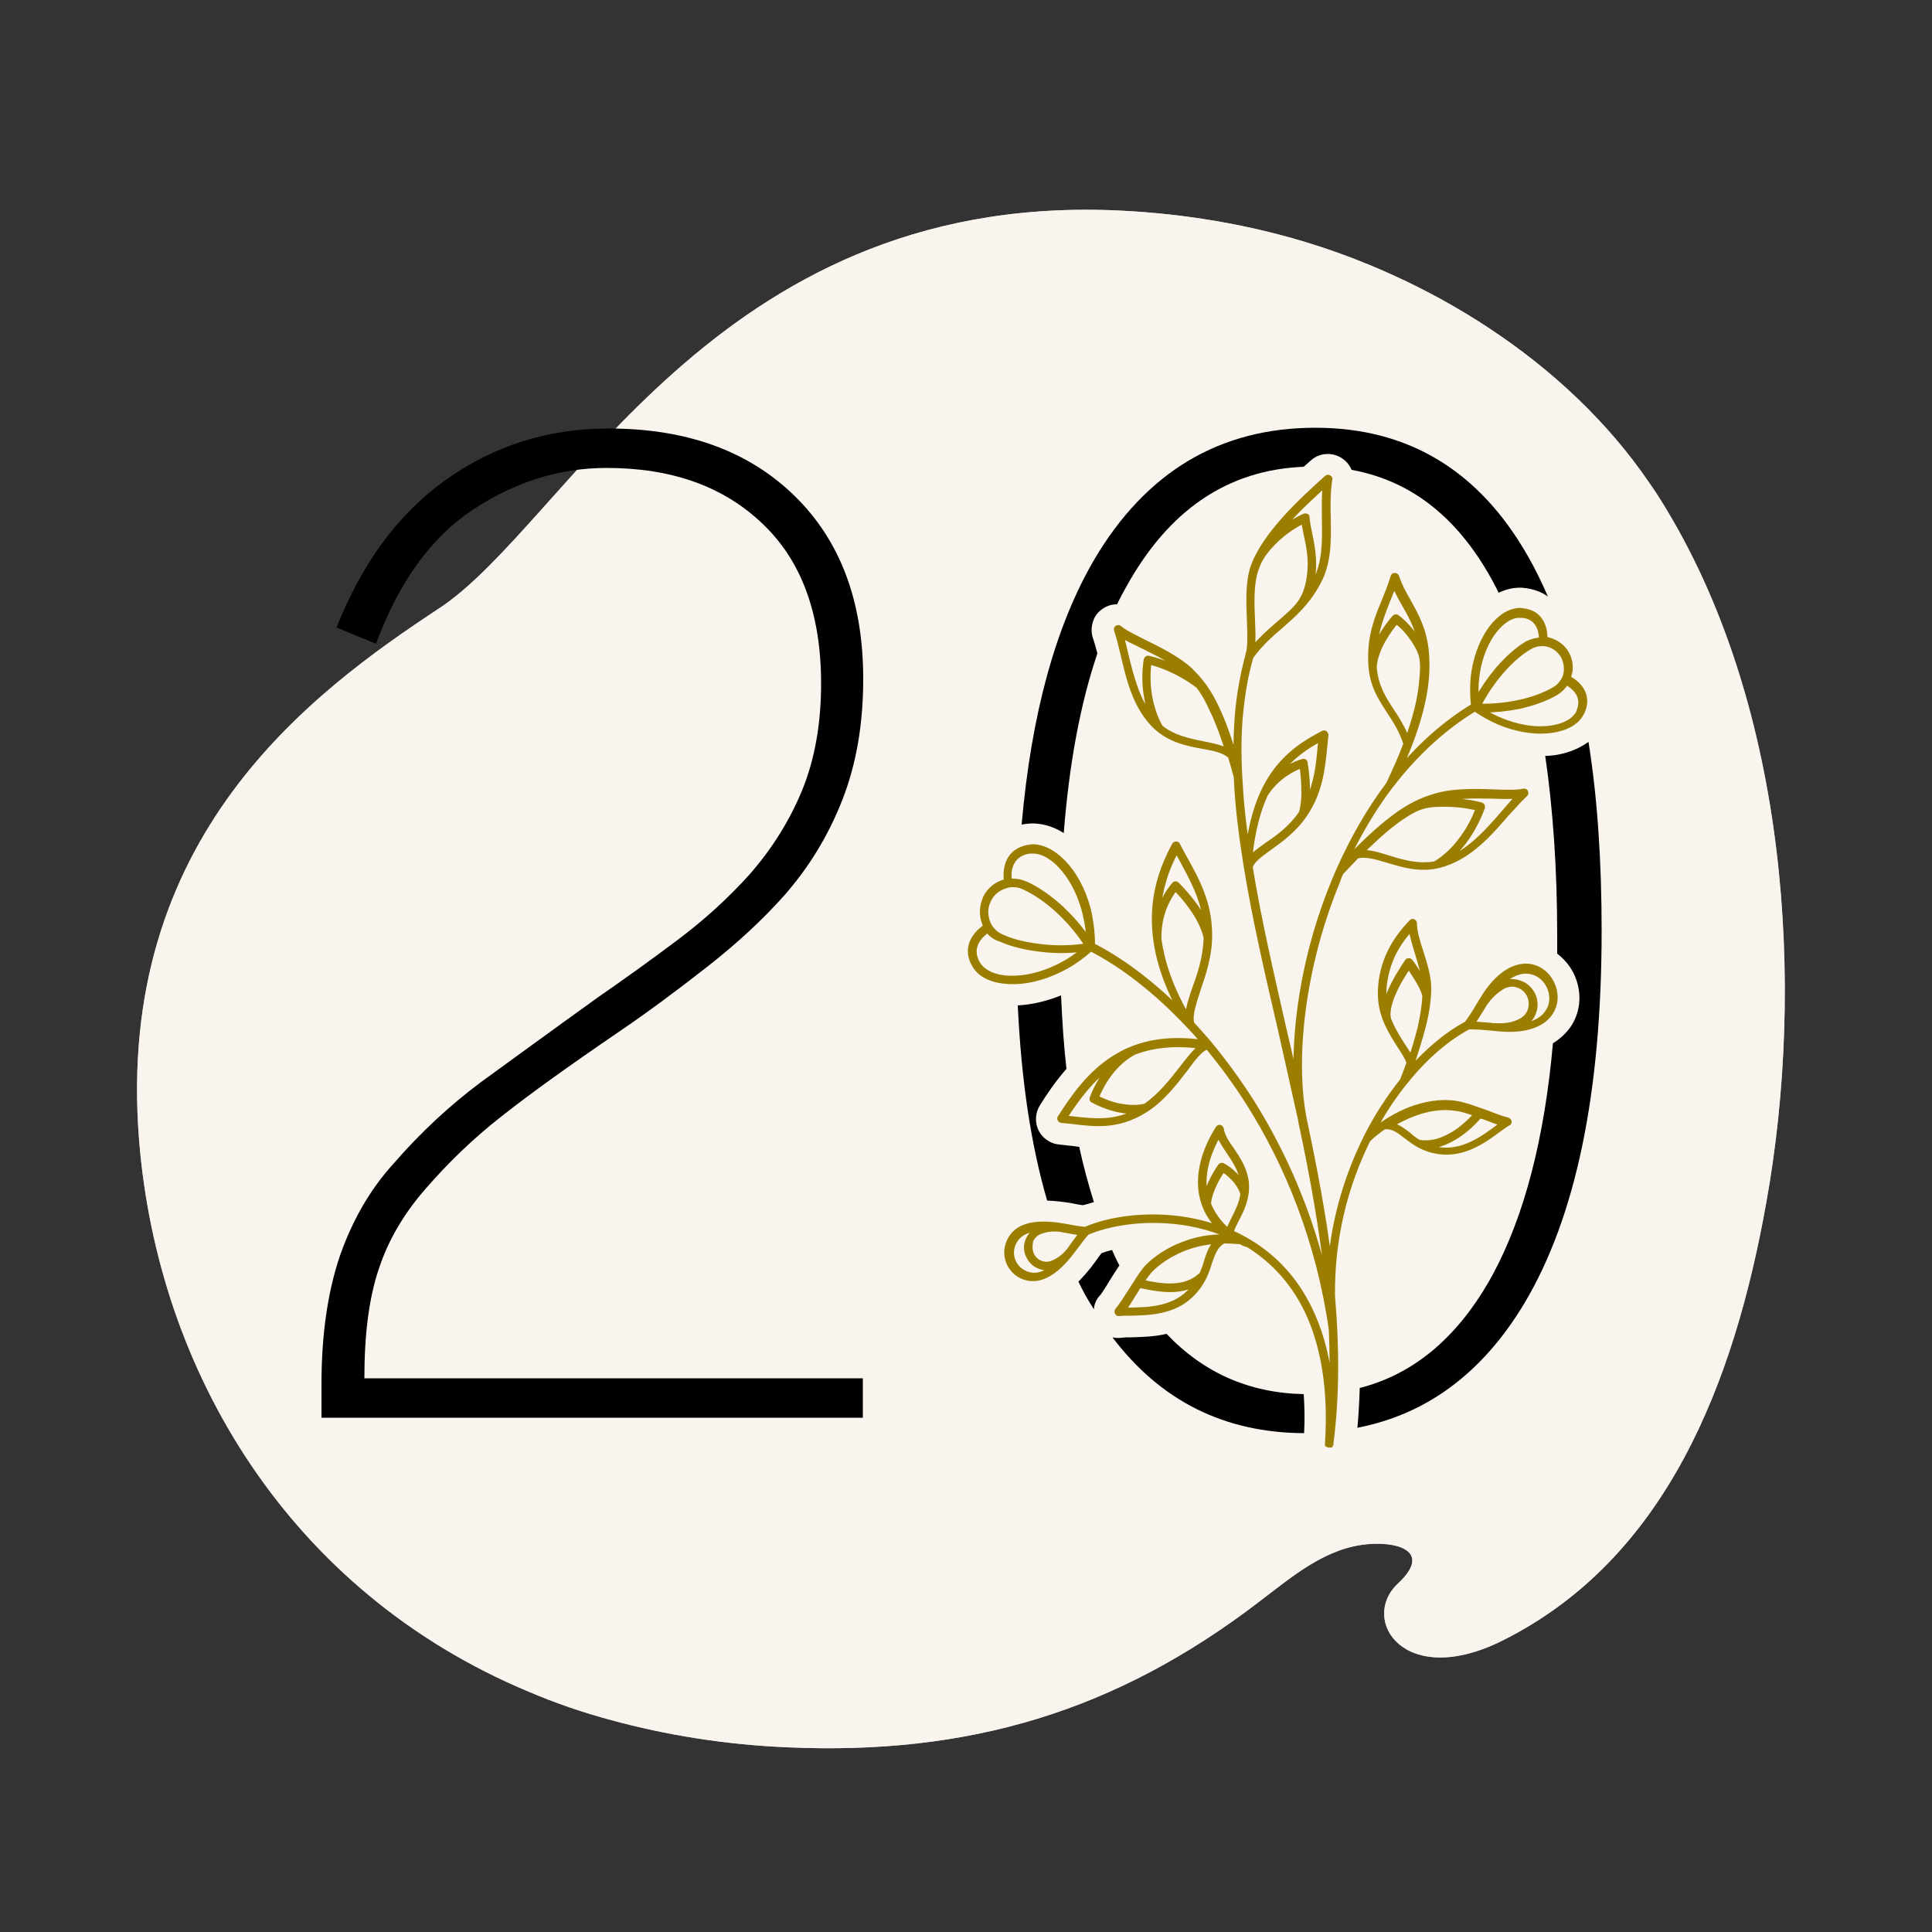 <?xml version="1.0" encoding="utf-8"?>
<!-- Generator: Adobe Illustrator 28.2.0, SVG Export Plug-In . SVG Version: 6.00 Build 0)  -->
<svg version="1.1" id="Ebene_1" xmlns="http://www.w3.org/2000/svg" xmlns:xlink="http://www.w3.org/1999/xlink" x="0px" y="0px"
	 viewBox="0 0 500 500" style="enable-background:new 0 0 500 500;" xml:space="preserve">
<rect x="0" y="0" width="500" height="500" fill="#333333" stroke="none"/>
<style type="text/css">
	.st0{opacity:0.7;fill:#F9F4ED;enable-background:new    ;}
	.st1{fill:#F9F4ED;}
	.st2{display:none;}
	.st3{fill-rule:evenodd;clip-rule:evenodd;fill:#9B7E00;stroke:#9B7E00;stroke-miterlimit:10;}
</style>
<g id="Background_Simple">
	<g>
		<path class="st0" d="M431.5,132.2c-1.5-2.5-3-4.9-4.7-7.3c-21.6-31.7-57.6-53.5-92.5-63.3c-15.3-4.3-31-6.6-46.7-7.2
			c-102.9-3.7-140.7,81.1-173.9,103s-84,59.2-77.7,137.7c4.8,59.7,38.8,116.8,100.8,142.7c6.8,2.9,14,5.4,21.5,7.4
			c14,3.8,29.1,6.3,45.4,7c46.9,2.1,85-9.2,122.2-37.7c8.7-6.6,17.3-14.1,28.5-14.9c8.2-0.6,15.9,2.3,7.4,10.2
			c-10,9.3,1.5,27.5,27,14.8c42.5-21.2,60-66.8,68.3-113.3C467.3,254.6,462.4,183.7,431.5,132.2z"/>
	</g>
	<path class="st1" d="M431.5,132.2c-1.5-2.5-3-4.9-4.7-7.3c-21.6-31.7-57.6-53.5-92.5-63.3c-15.3-4.3-31-6.6-46.7-7.2
		c-102.9-3.7-140.7,81.1-173.9,103s-84,59.2-77.7,137.7c4.8,59.7,38.8,116.8,100.8,142.7c6.8,2.9,14,5.4,21.5,7.4
		c14,3.8,29.1,6.3,45.4,7c46.9,2.1,85-9.2,122.2-37.7c8.7-6.6,17.3-14.1,28.5-14.9c8.2-0.6,15.9,2.3,7.4,10.2
		c-10,9.3,1.5,27.5,27,14.8c42.5-21.2,60-66.8,68.3-113.3C467.3,254.6,462.4,183.7,431.5,132.2z"/>
</g>
<g>
	<path d="M83.2,366.6v-8.4c0-12.8,1.6-23.7,4.7-33c3.2-9.2,7.8-17.3,13.9-24c7.1-8.2,14.7-15.2,22.6-21.1c8-5.8,18.1-13.2,30.5-22.1
		c6.8-4.7,13.6-9.6,20.4-14.7c6.8-5.1,13-10.7,18.6-16.9c5.8-6.6,10.4-13.9,13.7-21.9c3.3-8.1,4.9-17.3,4.9-27.6
		c0-17.9-5-31.7-15.1-41.3c-10.1-9.7-23.5-14.5-40.4-14.5c-12.2,0-23.7,3.6-34.6,10.8c-10.9,7.2-19.2,18.8-25.1,34.7l-10.2-4.2
		c6.6-16.7,16-29.5,28.4-38.3c12.4-8.8,26.4-13.2,42.1-13.2c20.1,0,36.1,5.8,48,17.4c11.9,11.6,17.8,27.4,17.8,47.4
		c0,11.7-1.8,22.1-5.4,31.3c-3.6,9.2-8.6,17.4-15,24.7c-5.6,6.3-12.3,12.5-20.1,18.6c-7.8,6.1-15.2,11.6-22.4,16.5
		c-13.2,9-23.5,16.4-30.7,22.1c-7.3,5.7-13.8,12-19.7,18.8c-5.6,6.4-9.7,13.4-12.1,20.8c-2.5,7.4-3.7,16.8-3.7,28.2h129v10.2H83.2z"
		/>
	<path class="st2" d="M337.7,370.8c-23.6,0-42-10.9-55-32.6c-13-21.8-19.6-53.1-19.6-94.1c0-43.4,6.7-76.5,20.2-99.2
		c13.5-22.8,32.5-34.1,57.2-34.1c24.1,0,42.4,11.1,55,33.2c12.6,22.1,18.9,54.5,18.9,97c0,42-6.7,74.1-20,96.4
		S362.2,370.8,337.7,370.8z M339.8,120.7c-20.8,0-36.9,10.4-48.3,31.2c-11.4,20.8-17.1,51.2-17.1,91.1c0,37.7,5.6,66.7,16.8,87.1
		c11.2,20.4,27.1,30.6,47.6,30.6c20.5,0,36.3-10.3,47.5-30.8c11.2-20.5,16.8-49.8,16.8-87.8c0-39.7-5.4-69.8-16.1-90.5
		C376.2,131.1,360.5,120.7,339.8,120.7z"/>
</g>
<path class="st3" d="M384.4,259.8c-0.3,0.4-0.5,0.9-0.8,1.3c-0.8,1.3-1.6,2.6-2.4,3.8c1.5,0,3,0.2,4.5,0.3c0.5,0.1,1,0.1,1.6,0.1
	c2.1,0.1,4.1-0.1,6.2-1.2l0,0c1.2-0.6,2-1.6,2.4-2.8c0.8-2.6-0.5-5.3-3.1-6.2c-1.2-0.4-2.5-0.3-3.7,0.3
	C387,256.6,385.6,258.1,384.4,259.8z M295.6,331.7c4.7,1,11.1,2.2,15.3-2c0.5-1.1,0.9-2.2,1.2-3.3c0.6-1.9,1.2-3.7,2.5-5
	c-2.3,0.2-4.5,0.6-6.3,1.2c-5.4,1.7-8.8,4.5-10.3,6C297.3,329.3,296.5,330.4,295.6,331.7z M309.3,332.4c-0.5,0.7-1,1.3-1.7,2
	c-4.3,4.3-10.6,4.4-14.9,4.5c-0.6,0-1.2,0-1.7,0c0.7-1,1.6-2.4,2.5-3.9c0.5-0.7,0.9-1.5,1.4-2.2
	C299.1,333.7,304.8,334.9,309.3,332.4z M321,321.5c-1.5-0.1-2.9-0.2-4.3-0.2c-2,1.1-2.7,3.1-3.5,5.4c-0.8,2.6-1.8,5.6-4.8,8.5
	c-4.6,4.6-11.3,4.7-15.8,4.8c-1.2,0-2.2,0-3,0.1c-0.2,0-0.4,0-0.5-0.2c-0.2-0.2-0.3-0.6,0-0.9c0.8-0.9,2-2.8,3.3-4.8
	c1.6-2.5,3.2-5.2,4.6-6.6c1.5-1.5,5.1-4.5,10.8-6.3c2.1-0.7,4.6-1.2,7.3-1.3c1-0.1,1.9-0.1,2.9-0.1c-5.3-2.3-10.8-3.5-16.2-3.8
	c-7.8-0.5-15.2,0.8-20.4,3c-1.1,1.2-2,2.5-3,3.8c-3,4.1-8,10-13.8,7.6c-3.5-1.5-5.2-5.6-3.6-9.2c2.5-5.8,10.3-4.9,15.2-4
	c1.6,0.3,3.1,0.6,4.7,0.7c5.3-2.3,12.9-3.6,20.9-3.1c4.4,0.3,8.9,1.1,13.4,2.7c-3-3.2-4.3-6.6-4.6-10.1c-0.5-5.7,1.8-11.3,4.5-15.6
	c0.2-0.3,0.6-0.4,0.8-0.2c0.2,0.1,0.2,0.2,0.3,0.4c0.3,1.9,1.5,3.7,2.8,5.5c1.6,2.4,3.3,4.9,3.7,8.4c0.4,4-1.3,7.3-2.6,9.8
	c-0.6,1.2-1.2,2.3-1.3,3.1c1.6,0.7,3.1,1.5,4.6,2.4c6.8,4.1,12.7,10.3,16.6,19.4c2.3,5.3,3.9,11.6,4.5,18.9
	c0.2-5.1,0.1-10.3-0.1-15.5c-3.3-23-11.4-42.8-21.5-58.7c-3.3-5.2-6.8-9.9-10.4-14.3c-1.7,0.4-3.5,2.8-5.7,5.8
	c-2.8,3.6-6.1,8-10.8,10.8c-6.8,4.1-12.6,3.4-18.4,2.7c-1-0.1-2-0.2-2.9-0.3c-0.1,0-0.2,0-0.3-0.1c-0.3-0.2-0.4-0.6-0.2-0.8
	c3.6-5.7,7.8-11.5,13.9-15.4c5.7-3.7,13.1-5.6,23.1-4.2c-1.2-1.4-2.3-2.7-3.5-3.9c0,0,0,0-0.1-0.1c-8.5-9.1-17.3-15.8-25.3-19.9
	c-2,1.8-4.2,3.4-6.4,4.6c-4.5,2.5-9.2,3.8-13.2,3.9c-4.1,0.1-7.7-0.9-9.7-3.1c-0.4-0.4-0.7-0.9-1-1.4c-3-5.3,1.4-8.9,3-10
	c-0.2-0.3-0.3-0.6-0.4-0.9c-0.7-1.9-0.7-4.1,0.2-6.2l0-0.1c0.9-2,2.6-3.5,4.5-4.2c0.3-0.1,0.7-0.2,1-0.3c-0.2-1.9-0.5-7.5,5.5-8.8
	c0.6-0.1,1.1-0.2,1.7-0.2c3,0.1,6.1,2,8.8,5.2c2.6,3.1,4.7,7.4,5.8,12.4l0,0.1c0.5,2.5,0.8,5.2,0.8,7.9c7.1,3.6,14.8,9.3,22.3,16.7
	c-4.9-9.1-6.6-16.8-6.6-23.5c0-7.7,2.4-14,5.2-19.2c0.2-0.3,0.5-0.4,0.8-0.3c0.1,0.1,0.2,0.1,0.3,0.3c0.5,1,1.1,2,1.6,3
	c3.3,5.9,6.6,11.8,6.7,20c0.1,5.5-1.6,10.5-3,14.6c-1.2,3.7-2.2,6.7-1.6,8.7c1.5,1.7,3.1,3.4,4.6,5.2c3.7,4.5,7.3,9.4,10.7,14.7
	c8.4,13.3,15.5,29.3,19.6,47.6c-1.4-13.7-3.9-27.5-6.8-41.2l0,0c-0.1-0.4-0.2-0.7-0.2-1.1c-1.7-7.8-3.5-15.6-5.2-23.3
	c-3.4-14.6-6.7-28.9-8.9-42.4c-1.3-8.1-2.3-15.8-2.6-23.3c-0.5-1.9-1-3.7-1.5-5.3c-1.6-1.5-4.2-2-7.1-2.5c-4.2-0.8-9-1.7-12.9-5.8
	c-4.7-5-6.3-11.7-7.7-17.7c-0.6-2.4-1.1-4.8-1.8-6.7c-0.1-0.3,0-0.7,0.4-0.8c0.2-0.1,0.5,0,0.6,0.1c1.2,1.1,3.6,2.2,6.3,3.6
	c4.1,2,8.9,4.4,12.1,7.4c1.9,1.9,4,4.2,6.1,8.3c1.7,3.3,3.5,7.8,5.4,14.3c0-3.9,0.1-7.6,0.4-11.3c0.5-5.3,1.4-10.3,2.7-15.1l0-0.1
	c0.7-1.9,0.5-5.3,0.4-8.9c-0.2-4.7-0.4-9.8,0.9-13.8c1.5-4.3,4.7-8.7,8.4-12.8c3.6-4,7.7-7.7,10.8-10.5c0.3-0.2,0.6-0.2,0.9,0.1
	c0.1,0.2,0.2,0.4,0.1,0.5c-0.5,3.2-0.5,6.6-0.4,10c0.1,5.8,0.2,11.6-2.6,16.7c-2.9,5.4-6.3,8.3-9.8,11.4c-2.6,2.2-5.2,4.5-7.6,7.8
	c-1.4,4.7-2.2,9.7-2.7,14.8c-0.5,5.2-0.5,10.6-0.2,16.2c0.3,5.9,0.9,12,1.9,18.3c1.1-8.5,3.4-14.5,6.5-19c3.7-5.3,8.3-8.3,13-10.7
	c0.3-0.2,0.7,0,0.8,0.3c0.1,0.1,0.1,0.2,0.1,0.3c-0.1,1.1-0.2,2-0.3,3c-0.6,5.9-1.2,11.8-5.2,17.7c-2.7,4-6.2,6.5-9.1,8.6
	c-2.5,1.8-4.5,3.2-5,4.9c2.2,13.5,5.5,27.7,8.8,42.2c0.9,4,1.9,8,2.8,12.1c-0.5-14.8,2.6-33.3,9.8-50.7c0.4-0.9,0.7-1.7,1.1-2.6l0,0
	c3.5-7.9,7.8-15.6,13-22.5c1.8-3.8,3.3-7.2,4.5-10.4c-1.1-3.4-2.7-5.9-4.3-8.3c-2.3-3.6-4.6-6.9-4.8-12.8
	c-0.3-6.9,1.7-11.7,3.6-16.2c0.8-2,1.6-4,2.2-6c0.1-0.2,0.2-0.4,0.4-0.4c0.3-0.1,0.7,0.1,0.8,0.4c0.7,2.2,1.8,4.2,3,6.3
	c2,3.6,4.2,7.5,4.7,13.3c0.4,4.6,0,9.3-1.4,14.8c-1.1,4.4-2.9,9.4-5.5,15.3c5.4-6.4,11.7-12,18.8-16.3c-0.3-2.5-0.3-4.9-0.1-7.2
	c0.5-4.7,2-8.8,4-11.9c2.1-3.2,4.7-5.2,7.4-5.6c0.5-0.1,1-0.1,1.6,0l0,0c5.5,0.6,5.9,5.6,5.9,7.4c0.3,0,0.6,0.1,0.9,0.2
	c1.8,0.5,3.5,1.6,4.6,3.4l0,0c1,1.8,1.3,3.8,0.8,5.6c-0.1,0.3-0.2,0.6-0.3,0.9c1.6,0.8,5.8,3.7,3.7,8.7c-0.2,0.5-0.5,0.9-0.8,1.4
	c-1.6,2.2-4.7,3.5-8.5,3.8c-3.7,0.3-8-0.4-12.4-2.2c-2.1-0.9-4.3-2.1-6.3-3.5c-8.4,5.1-15.6,12-21.6,19.8c0,0-0.1,0.1-0.1,0.1
	c-4.4,5.8-8.1,12.1-11.3,18.8c0.5-0.6,1.1-1.1,1.6-1.6c4.7-4.8,8.5-8,11.6-10.2c4-2.8,7-3.9,9.8-4.7c4.4-1.3,10.1-1.2,14.9-1
	c3.2,0.1,6,0.2,7.7-0.2c0.3-0.1,0.7,0.1,0.7,0.5c0.1,0.2,0,0.5-0.2,0.6c-1.6,1.5-3.2,3.4-5,5.3c-4.2,4.9-9.1,10.4-15.9,12.7
	c-5.6,1.9-10.5,0.4-14.8-0.9c-3-0.9-5.7-1.7-7.9-1.1c-1.2,1.3-2.6,2.7-4,4.2c-0.4,0.8-0.7,1.6-1,2.5c-9,21.9-11.6,45.7-8.5,61.3
	c2.6,12.3,5,24.7,6.5,37.1c1-12,4.5-23.1,9.3-32.7c2.7-5.4,5.9-10.2,9.3-14.5c0.6-1.6,1.2-3.1,1.7-4.5c-0.3-1.2-1.3-2.7-2.4-4.4
	c-2.1-3.3-4.8-7.4-5-12.9c-0.1-3.7,0.6-7.1,1.9-10.2c1.4-3.4,3.6-6.4,6.2-9.1c0.1-0.1,0.3-0.2,0.4-0.2c0.3,0,0.6,0.3,0.6,0.6
	c0,2.1,0.8,4.8,1.7,7.5c1,3.1,2,6.4,2,9.3c0,2.8-0.4,6-1.4,9.9c-0.8,3.1-1.9,6.7-3.4,11c4.6-5.1,9.5-9.2,14.4-11.8
	c1.1-1.5,2.1-3,3-4.6c0.6-1,1.2-2,1.8-2.9c3.8-5.7,7.8-7.6,11.1-7.4c2.8,0.2,5.1,2,6.3,4.4c1.2,2.4,1.3,5.3-0.2,7.7
	c-1.7,2.8-5.7,4.9-12.5,4.5c-1.1-0.1-2.3-0.2-3.4-0.3c-1.8-0.2-3.6-0.3-5.5-0.3c-5.6,3-11.3,7.9-16.3,14.2c0,0-0.1,0.1-0.1,0.1
	c-2.9,3.6-5.6,7.6-7.9,12c1.3-1,2.4-1.7,3.8-2.6c1.7-1,3.6-2,5.5-2.7c3.8-1.4,7.9-2.1,11.7-1.5c1.2,0.2,2.3,0.5,3.6,0.9
	c1.2,0.4,2.5,0.9,4,1.4l0.3,0.1c2.3,0.9,4.4,1.7,5.5,1.9c0.3,0.1,0.6,0.4,0.5,0.7c0,0.2-0.1,0.3-0.3,0.4c-0.7,0.4-1.5,1-2.5,1.7
	c-3.6,2.7-9,6.6-15.5,5.7c-4.2-0.6-6.6-2.5-8.7-4.1c-1.8-1.4-3.3-2.6-5.5-2.3c-1.5,1-2.8,2.1-4,3.2c-5.8,11.6-9.4,25.5-9.2,40.4
	c1.1,12.9,1.2,25.7-0.4,38.1l0,0c0,0.1,0,0.1,0,0.1c0,0.1,0,0.1,0,0.1c0,0,0,0.1,0,0.1c0,0.1-0.1,0.1-0.1,0.1c0,0,0,0,0,0
	c-0.1,0.1-0.1,0.1-0.1,0.1c-0.1,0-0.1,0.1-0.1,0.1c-0.1,0-0.1,0-0.1,0c-0.1,0-0.1,0-0.2,0l0,0c0,0-0.1,0-0.1,0c-0.1,0-0.1,0-0.1,0
	c0,0-0.1,0-0.1,0c-0.1,0-0.1-0.1-0.1-0.1c0,0,0,0,0,0c-0.1-0.1-0.1-0.1-0.1-0.1c0-0.1-0.1-0.1-0.1-0.1c0-0.1,0-0.1,0-0.1
	c0-0.1,0-0.1,0-0.2c0.9-13.6-1-24.3-4.5-32.5c-3.8-8.8-9.6-14.8-16.1-18.8C322.2,322.2,321.6,321.8,321,321.5z M312.1,308.9
	c1.1-3.7,3.6-7.2,3.6-7.2c0.2-0.3,0.5-0.3,0.8-0.2c1.5,0.8,3,2.1,4.2,3.5l0,0c0.3,0.4,0.6,0.8,0.8,1.1c-0.4-3.2-2-5.5-3.5-7.8
	c-1-1.5-2-2.9-2.6-4.5c-2.2,3.9-4,8.7-3.6,13.6C312,308,312.1,308.4,312.1,308.9z M321.5,309.2c-0.1-1-0.8-2.2-1.7-3.4l0,0
	c-0.9-1.1-2.1-2.2-3.3-2.9c-0.9,1.3-3.3,5.2-3.6,8.6c0.9,2.4,2.5,4.7,4.9,6.9c0.3-0.9,0.8-1.8,1.3-2.9
	C320,313.7,321.1,311.6,321.5,309.2z M267,324.4c0.4,1.1,1.3,1.9,2.2,2.3c1,0.4,2.1,0.5,3.2,0c1.8-0.7,3.1-1.9,4.2-3.2
	c0.3-0.4,0.6-0.9,0.9-1.3c0.7-1,1.5-2.1,2.3-3c-1.3-0.1-2.5-0.4-3.8-0.6c-0.5-0.1-1-0.2-1.6-0.3c-1.7-0.2-3.4-0.1-5.2,0.6
	c-1.1,0.4-1.9,1.3-2.3,2.2C266.7,322.2,266.6,323.3,267,324.4z M268.8,327.8c-1.3-0.5-2.3-1.6-2.9-3c-0.6-1.4-0.5-2.9,0.1-4.1
	c0.5-1.1,1.3-2,2.4-2.6c-2.6,0.3-4.9,1.3-6,3.8c-1.3,2.9,0.1,6.3,3,7.5c2.5,1.1,4.9,0.2,7-1.4C271.1,328.4,269.9,328.3,268.8,327.8z
	 M293.5,272.5c-6,3.2-8.9,9.7-9.6,11.5c1.6,0.8,3.9,1.8,6.5,2.2c1.9,0.3,4,0.4,6-0.1c3.9-2.7,6.9-6.6,9.4-9.8
	c1.8-2.3,3.3-4.3,4.8-5.4C303.7,270,298.1,270.7,293.5,272.5z M293.7,287.8c-1.2,0-2.3-0.1-3.5-0.3c-3-0.5-5.7-1.7-7.4-2.6
	c-0.3-0.1-0.4-0.4-0.3-0.7c0,0,1.4-4.3,4.9-8.3c-4.9,3.5-8.5,8.4-11.7,13.3l1.9,0.2C282.9,290,288,290.6,293.7,287.8z M299.9,235.9
	c1.4-4.5,3.9-7.1,3.9-7.1c0.2-0.3,0.6-0.3,0.9,0l0,0c1.3,1.3,3,3.2,4.7,5.5c0.9,1.3,1.8,2.7,2.5,4.2c-0.8-6.2-3.6-11.2-6.3-16.2
	l-1.1-2C302.1,224.7,300.3,229.9,299.9,235.9z M312,242.6c-0.7-2.8-2.1-5.4-3.7-7.6c-1.4-2-2.9-3.7-4.1-4.9
	c-1.2,1.5-4.4,6.2-4.1,13.1c0.8,5.7,2.9,12.2,7.1,19.5c0.2-1.9,0.9-4.2,1.8-6.8C310.4,252.1,311.9,247.6,312,242.6z M383,288.9
	c-1.9,2.2-4.6,4.7-7.8,6.3c-1.6,0.8-3.3,1.4-5.2,1.6c0.8,0.3,1.6,0.5,2.6,0.6c6,0.8,11.1-2.9,14.6-5.5c0.5-0.4,1-0.7,1.4-1
	c-1.2-0.4-2.7-1-4.3-1.6l-0.3-0.1L383,288.9z M367.3,295.5c2.6,0.4,5.1-0.2,7.4-1.4c2.9-1.4,5.3-3.7,7.2-5.7
	c-0.6-0.2-1.2-0.4-1.8-0.6c-1.2-0.4-2.3-0.7-3.4-0.8c-3.6-0.6-7.5,0.1-11.1,1.5c-1.8,0.7-3.6,1.6-5.3,2.6c1.6,0.3,2.9,1.4,4.4,2.5
	C365.3,294.2,366.2,294.9,367.3,295.5z M358.5,259.7c0.2-0.8,0.5-1.6,0.8-2.4c1.4-3.5,3.7-7,4.8-8.6c0.2-0.3,0.6-0.3,0.9-0.1
	l0.1,0.1c0.7,0.9,2.2,3.1,3.3,5.2l0.2,0.4c-0.3-2.3-1.1-4.8-1.8-7.2c-0.7-2.3-1.4-4.5-1.7-6.5c-2.1,2.3-3.8,4.8-5,7.7
	c-1.2,3-1.9,6.2-1.8,9.7C358.4,258.6,358.4,259.2,358.5,259.7z M368.6,257.8c-0.1-0.7-0.6-2-1.3-3.2c-0.9-1.6-2-3.3-2.7-4.3
	c-1.2,1.7-3,4.6-4.2,7.6c-0.8,2.1-1.3,4.2-0.9,5.8c1,2.6,2.4,4.8,3.6,6.7c0.8,1.2,1.5,2.2,2,3.3c1-2.9,1.7-5.5,2.3-7.8
	C368.1,262.7,368.5,260.1,368.6,257.8z M394.1,265.4c1.5-0.8,2.5-2,3-3.5c1.1-3.2-0.7-6.7-3.9-7.7c-1.5-0.5-3.1-0.4-4.6,0.3
	c2.4-2.3,4.8-3.2,6.8-3c2.4,0.2,4.3,1.7,5.3,3.7c1,2,1.1,4.5-0.2,6.5C399.5,263.4,397.4,264.8,394.1,265.4z M310,177.6
	c-5.4-4.1-10.7-5.7-12.5-6.1c-0.3,2.3-0.4,5.5,0.2,8.8c0.5,2.6,1.3,5.4,2.8,7.9c3.3,2.6,7.2,3.4,10.7,4.1c2.4,0.5,4.6,0.9,6.3,1.8
	c-1.6-5.2-3.2-8.9-4.6-11.7C312,180.4,311,178.9,310,177.6z M297.9,185.4c-0.6-1.6-1.1-3.3-1.3-4.9c-0.7-3.8-0.5-7.3-0.1-9.8l0,0
	c0.1-0.3,0.4-0.6,0.7-0.5c0,0,4.2,0.8,9.4,3.7c-3-2.7-7.4-4.8-11.2-6.7c-1.9-0.9-3.7-1.8-5.1-2.6c0.5,1.6,0.9,3.3,1.3,5.1
	C292.9,174.9,294.3,180.8,297.9,185.4z M372.5,207.1c6.4-0.3,10.9,1.1,10.9,1.1c0.3,0.1,0.5,0.4,0.4,0.8l0,0
	c-0.9,2.5-2.5,5.9-4.9,9.1c-1.1,1.4-2.4,2.8-3.8,4.1c5.7-2.5,10-7.4,13.8-11.8c1.3-1.5,2.5-2.9,3.7-4.2c-1.7,0.1-3.8,0.1-6.1,0
	C382,206.1,376.6,206,372.5,207.1z M371.4,223.4c2.6-1.6,4.8-3.7,6.5-6c2.2-2.8,3.6-5.8,4.5-8.1c-1.2-0.3-3.9-0.9-7.5-1
	c-5.7-0.1-7.6,0.3-12.3,3.5c-2.8,1.9-6,4.7-10.1,8.7c2.1-0.1,4.4,0.6,6.9,1.4C363,223,367,224.2,371.4,223.4z M355.9,167.3
	c1.8-4.2,4.9-7.6,4.9-7.6c0.2-0.2,0.6-0.3,0.8-0.1c1.8,1.3,3.6,3.3,5,5.4c0.3,0.4,0.6,0.9,0.8,1.3c-0.8-4.1-2.6-7.2-4.2-10
	c-0.9-1.6-1.8-3.2-2.4-4.8c-0.5,1.5-1.1,2.9-1.7,4.4C357.8,159.3,356.4,162.8,355.9,167.3z M365.7,165.7c-1.2-1.8-2.7-3.5-4.3-4.7
	c-1.3,1.5-5.4,6.8-5.6,11.7c0.4,4.9,2.4,8,4.5,11.2c1.4,2.1,2.8,4.3,3.9,7.2c1-2.7,1.7-5.1,2.3-7.4c0.8-3.1,1.2-6,1.4-8.7
	C368.2,170.8,368,169.2,365.7,165.7z M255.6,240.9c-1.3,0.9-5,3.9-2.5,8.3c0.2,0.4,0.5,0.8,0.8,1.1c1.8,1.9,5,2.9,8.8,2.7
	c3.9-0.1,8.4-1.4,12.7-3.8c1.7-0.9,3.3-2.1,4.9-3.4c-3.2,0.4-6.8,0.5-10.3,0.1c-4-0.4-8-1.3-11.1-2.7
	C257.5,242.8,256.4,242,255.6,240.9z M281.6,243c-0.1-2-0.3-4-0.8-5.9l0-0.1c-1.1-4.8-3.1-8.9-5.6-11.9c-2.4-2.9-5.2-4.7-7.9-4.7
	c-0.5,0-0.9,0-1.4,0.1c-4.9,1.1-4.8,5.8-4.5,7.4c1.3-0.1,2.7,0.1,4,0.7l0.1,0c3.2,1.4,6.4,3.8,9.4,6.5
	C277.4,237.5,279.8,240.2,281.6,243z M259.7,229.6c-1.6,0.6-3.1,1.9-3.8,3.6l0,0c-0.8,1.7-0.8,3.6-0.2,5.3c0.6,1.7,1.9,3.1,3.6,3.8
	c3,1.4,6.8,2.2,10.7,2.6c3.8,0.4,7.8,0.3,11.2-0.3c-1.9-2.9-4.4-6-7.2-8.6c-2.9-2.7-6-4.9-9.1-6.3l0,0
	C263.2,228.9,261.3,228.9,259.7,229.6z M383.9,183.9c1.5,1,3.1,1.8,4.6,2.4c4.1,1.7,8.3,2.4,11.8,2.1c3.4-0.3,6.2-1.4,7.6-3.3
	c0.3-0.3,0.5-0.7,0.6-1.1c1.7-4.1-1.7-6.5-3.1-7.2c-0.6,1-1.5,1.9-2.6,2.6c-2.7,1.6-6.2,2.8-9.8,3.6
	C389.9,183.6,386.8,183.9,383.9,183.9z M398.8,165.5c0-1.5-0.4-5.7-4.8-6.1c-0.4,0-0.9,0-1.3,0c-2.4,0.3-4.7,2.2-6.6,5
	c-1.9,2.9-3.4,6.9-3.8,11.3c-0.2,1.7-0.2,3.4-0.1,5.2c1.4-2.6,3.2-5.2,5.2-7.6c2.4-2.8,5.1-5.3,7.8-6.9
	C396.3,165.9,397.5,165.5,398.8,165.5z M404.4,169.8c-0.9-1.5-2.3-2.5-3.8-2.9c-1.5-0.4-3.2-0.2-4.7,0.7c-2.6,1.5-5.2,3.9-7.5,6.6
	c-2.2,2.6-4.2,5.6-5.6,8.4c3.1,0.1,6.7-0.2,10-0.9c3.5-0.7,6.8-1.9,9.4-3.4c1.5-0.9,2.5-2.3,2.9-3.8
	C405.4,173,405.2,171.3,404.4,169.8z M331,200.2c3.2-2.6,6.2-3.3,6.2-3.3c0.3-0.1,0.7,0.1,0.7,0.5l0,0c0.3,1.8,0.7,4.8,0.6,7.7
	c0,0.7,0,1.4-0.1,2.1c2.2-4.6,2.7-9.3,3.1-14l0.2-1.8C338,193.4,334.2,196,331,200.2z M336.6,210.4c0.5-1.5,0.7-3.4,0.7-5.3
	c0-2.5-0.2-5-0.5-6.8c-1.6,0.6-6.1,2.5-9.2,7.4c-1.9,4.2-3.3,9.4-4,16.2c1-1.1,2.5-2.1,4.1-3.3C330.7,216.6,334,214.2,336.6,210.4z
	 M331.2,137.4c3.4-2.8,6.4-4,6.4-4c0.3-0.1,0.7,0,0.8,0.3c0,0.1,0,0.1,0,0.2c0.1,1.3,0.4,2.7,0.7,4.2c0.8,3.8,1.6,8.1,0.4,13.5
	c0.2-0.4,0.5-0.8,0.7-1.2c2.6-4.8,2.5-10.4,2.4-16.1c0-2.9-0.1-5.8,0.2-8.6c-2.9,2.6-6.4,5.8-9.5,9.3
	C332.6,135.8,331.9,136.6,331.2,137.4z M338.7,149.2c0.6-4.2-0.1-7.7-0.8-10.8c-0.2-1.2-0.5-2.3-0.6-3.4c-1.4,0.7-4.6,2.4-7.7,5.6
	c-2.1,2.2-3.4,3.9-4.4,6.8c-1.3,3.7-1.1,8.8-0.9,13.3c0.1,2.5,0.2,4.9,0,6.9c2.1-2.4,4.2-4.3,6.3-6.1
	C335.4,157.3,337.8,155.6,338.7,149.2z"/>
<g>
	<path d="M283.1,311.1c-1.4-4.5-2.7-9.2-3.8-14.3c-0.8-0.1-1.6-0.2-2.4-0.3l-0.2,0c-0.9-0.1-1.8-0.2-2.6-0.3c-1-0.1-2-0.4-2.9-1
		c-3.1-1.9-4-6-2.1-9.1c1.9-3.1,4.2-6.4,6.9-9.5c-0.7-6-1.1-12.3-1.4-19c-3.7,1.5-7.5,2.4-11.2,2.6c0.9,19.3,3.4,36.1,7.6,50.5
		c2,0.1,4.1,0.3,6.4,0.7c1,0.2,1.9,0.4,2.8,0.5C281.2,311.7,282.1,311.4,283.1,311.1z"/>
	<path d="M264.4,213.4c1-0.2,2.1-0.3,3.1-0.3c2.7,0.1,5.3,0.9,7.8,2.5c1.4-18,4.3-33.5,8.7-46.5c-0.4-1.4-0.7-2.7-1.1-3.8
		c-0.6-1.6-0.5-3.4,0.2-5.1c0.7-1.6,2.1-2.8,3.7-3.4c0.7-0.3,1.5-0.4,2.3-0.4c0.7-1.5,1.5-3,2.3-4.4c11-20,26.3-30.4,46-31.2
		c0.6-0.5,1.2-1.1,1.8-1.6c1.3-1.2,3-1.8,4.8-1.7c1.8,0.1,3.4,0.9,4.6,2.2c0.5,0.6,0.9,1.2,1.2,1.9c15.9,2.9,28.2,12.9,37.2,30.1
		c0.3,0.6,0.6,1.1,0.8,1.7c1.3-0.6,2.6-1,3.9-1.2c1-0.1,2-0.2,3,0c0,0,0.1,0,0.1,0c2.2,0.3,4.2,1,5.8,2.2c-1.6-3.7-3.3-7.2-5.2-10.5
		c-12.6-22.1-30.9-33.2-55-33.2c-24.7,0-43.8,11.4-57.2,34.1C273.2,161.9,266.9,184.8,264.4,213.4
		C264.4,213.4,264.4,213.4,264.4,213.4z"/>
	<path d="M400.8,195.6c-0.3,0-0.6,0-0.9,0c2,13.7,3.1,29.2,3.1,46.5c0,1.6,0,3.2,0,4.7c1.7,1.3,3.2,3,4.2,5
		c2.2,4.4,2.1,9.5-0.5,13.6c-0.9,1.4-2.4,3.1-4.8,4.6c-2.2,24.7-7.4,44.7-15.6,59.9c-8.7,15.9-20.2,25.7-34.4,29.3
		c-0.1,3.5-0.3,7-0.6,10.3c18-3.5,32.4-14.2,43.2-32.2c13.3-22.3,20-54.4,20-96.4c0-18.2-1.1-34.5-3.4-48.9
		C408.3,194,404.9,195.3,400.8,195.6z"/>
	<path d="M337.4,360.8c-14.1-0.3-25.9-5.5-35.5-15.6c-3.4,0.8-6.6,0.8-9.1,0.9c-0.9,0-1.9,0-2.4,0.1c-0.8,0.1-1.7,0.1-2.5-0.1
		c12.5,16.5,29,24.7,49.6,24.8C337.7,367.3,337.6,363.9,337.4,360.8z"/>
	<path d="M284.8,335.1c0.4-0.5,1.7-2.5,2.5-3.9c0.8-1.3,1.6-2.5,2.4-3.7c-0.7-1.3-1.3-2.6-1.9-4c-0.9,0.2-1.8,0.5-2.7,0.8
		c-0.6,0.7-1.1,1.5-1.7,2.3c-1.4,2-2.9,3.6-4.3,5.1c1.1,2.3,2.3,4.5,3.6,6.5c0.1,0.2,0.2,0.4,0.4,0.6
		C283.2,337.4,283.8,336.1,284.8,335.1z"/>
</g>
</svg>
